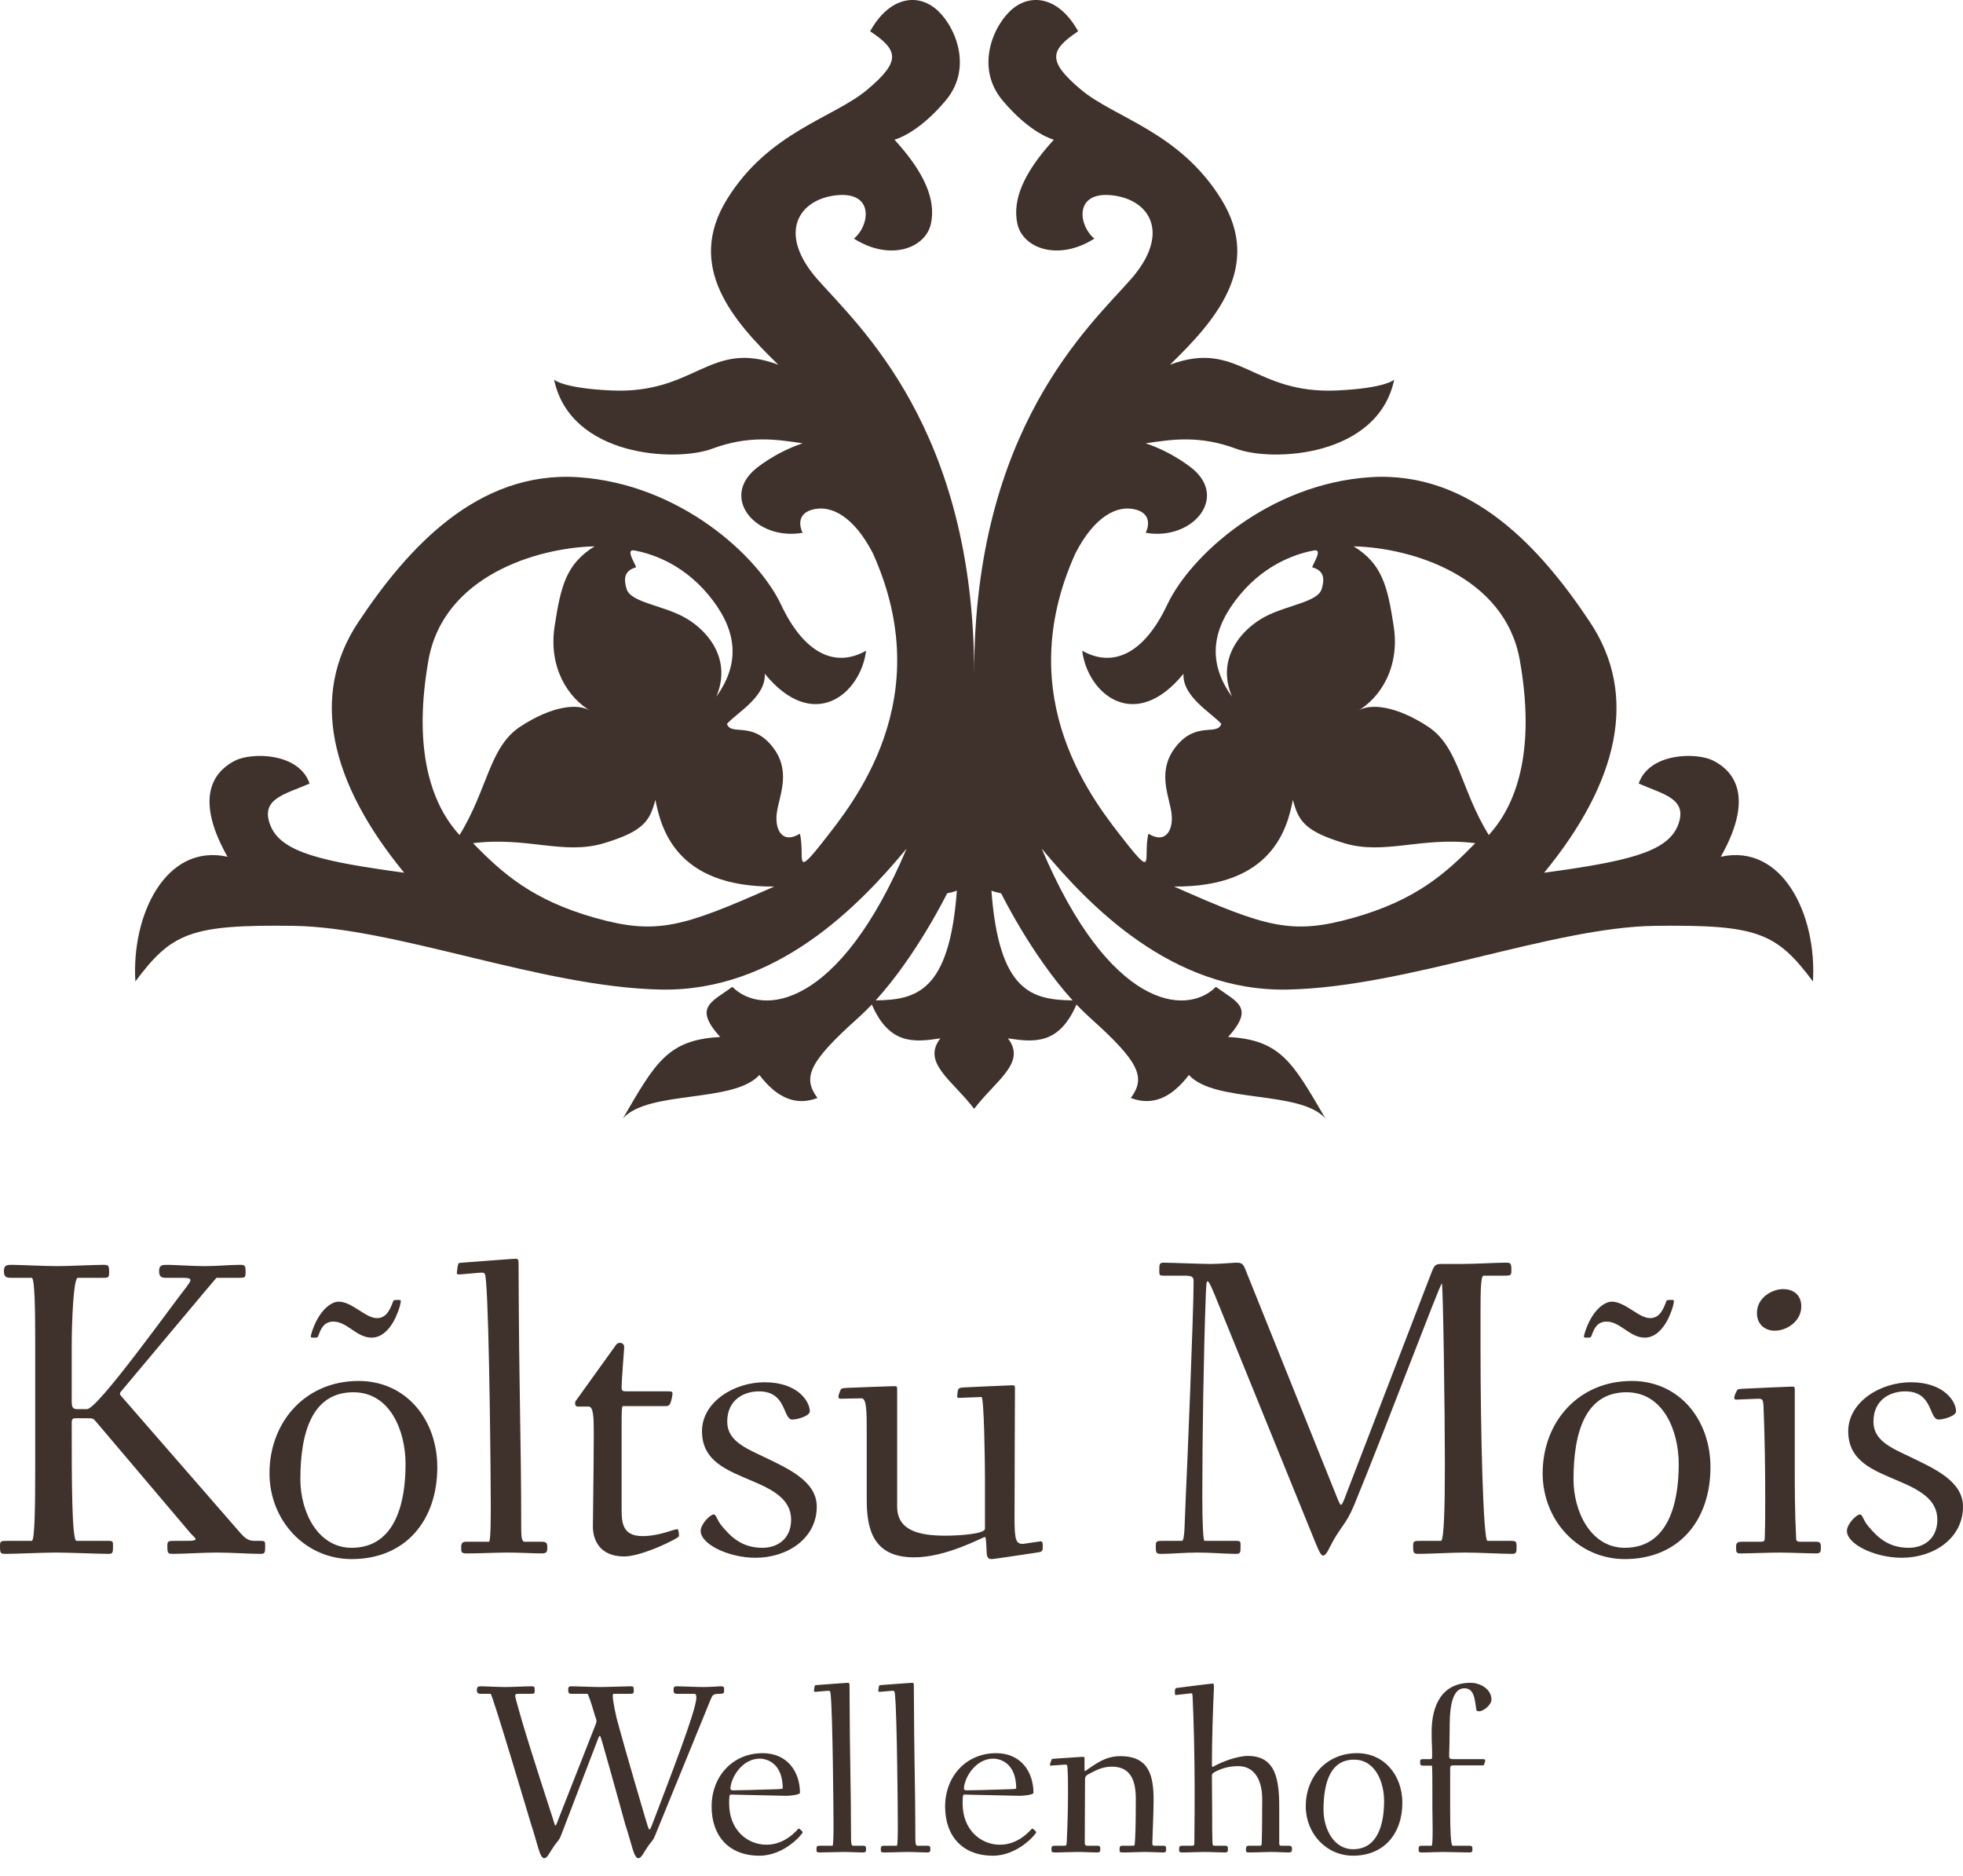 <?xml version="1.0" encoding="UTF-8"?>
<svg width="90px" height="86px" viewBox="0 0 90 86" version="1.1" xmlns="http://www.w3.org/2000/svg" xmlns:xlink="http://www.w3.org/1999/xlink">
    <title>EF2D974F-3AAC-43C5-8D6A-51B8180664D0</title>
    <g id="2022" stroke="none" stroke-width="1" fill="none" fill-rule="evenodd">
        <g id="header" transform="translate(-675, -14)" fill="#3F312B">
            <path d="M742.428,91.147 C741.086,91.147 740.638,92.211 740.638,93.401 C740.638,94.007 740.661,93.95 740.661,94.51 C740.661,94.636 740.649,94.648 740.546,94.648 L740.236,94.648 C740.133,94.648 740.11,94.659 740.11,94.796 C740.11,94.933 740.145,94.945 740.271,94.945 L740.649,94.945 C740.672,94.945 740.672,95.802 740.672,96.249 L740.672,96.935 C740.672,97.06 740.684,97.495 740.684,97.895 C740.684,98.273 740.672,98.616 740.638,98.616 L740.179,98.616 C740.064,98.616 740.042,98.662 740.042,98.765 C740.042,98.891 740.042,98.925 740.19,98.925 C740.535,98.925 740.856,98.902 741.143,98.902 C741.475,98.902 742.141,98.925 742.359,98.925 C742.508,98.925 742.508,98.867 742.508,98.765 C742.508,98.662 742.497,98.616 742.359,98.616 L741.602,98.616 C741.51,98.616 741.487,97.793 741.487,96.969 L741.487,95.071 C741.487,94.956 741.51,94.933 741.682,94.933 L743.002,94.933 C743.048,94.933 743.093,94.762 743.093,94.704 C743.093,94.67 743.059,94.648 743.013,94.648 L741.682,94.648 C741.453,94.648 741.441,94.625 741.441,94.453 C741.453,93.961 741.464,93.767 741.464,93.275 C741.464,92.577 741.487,91.399 742.141,91.399 C742.566,91.399 742.611,91.833 742.681,92.348 C742.692,92.44 742.726,92.452 742.83,92.452 C742.99,92.452 743.38,92.177 743.38,91.914 C743.38,91.445 742.875,91.147 742.428,91.147 M737.035,98.776 C736.14,98.776 735.681,97.827 735.681,96.969 C735.681,95.711 736.002,94.67 737.081,94.67 C738.045,94.67 738.458,95.677 738.458,96.569 C738.458,97.598 738.183,98.776 737.035,98.776 M737.219,94.373 C735.807,94.373 734.867,95.46 734.867,96.808 C734.867,98.055 735.807,99.073 737.035,99.073 C738.458,99.073 739.295,98.055 739.295,96.648 C739.295,95.39 738.469,94.373 737.219,94.373 M734.075,98.616 L733.776,98.616 C733.661,98.616 733.65,98.605 733.65,98.479 L733.65,96.843 C733.65,95.608 733.501,94.499 732.216,94.499 C731.734,94.499 731.045,94.762 730.69,94.956 C730.575,95.024 730.564,95.047 730.564,94.853 C730.564,93.847 730.609,92.359 730.655,91.41 C730.655,91.296 730.667,91.182 730.598,91.182 C730.529,91.182 729.45,91.319 728.922,91.387 C728.877,91.399 728.866,91.491 728.866,91.582 C728.866,91.639 728.866,91.707 728.911,91.707 C728.957,91.707 729.577,91.628 729.611,91.628 C729.68,91.628 729.668,91.673 729.68,91.822 C729.726,92.703 729.772,94.544 729.772,95.894 C729.772,96.718 729.772,97.335 729.76,98.41 C729.76,98.582 729.76,98.616 729.646,98.616 L729.198,98.616 C729.084,98.616 729.06,98.662 729.06,98.765 C729.06,98.891 729.06,98.925 729.21,98.925 C729.554,98.925 729.91,98.902 730.196,98.902 C730.529,98.902 730.931,98.925 731.149,98.925 C731.298,98.925 731.298,98.868 731.298,98.765 C731.298,98.662 731.287,98.616 731.149,98.616 L730.713,98.616 C730.598,98.616 730.598,98.616 730.587,98.41 C730.575,98.113 730.575,97.564 730.575,97.095 L730.564,95.379 C730.564,95.334 730.587,95.288 730.747,95.208 C730.977,95.093 731.31,94.967 731.768,94.967 C732.549,94.967 732.87,95.654 732.87,96.477 C732.87,97.69 732.858,98.261 732.847,98.49 C732.836,98.616 732.836,98.616 732.72,98.616 L732.273,98.616 C732.159,98.616 732.124,98.662 732.124,98.765 C732.124,98.891 732.124,98.925 732.273,98.925 C732.617,98.925 732.973,98.902 733.26,98.902 C733.593,98.902 733.857,98.925 734.075,98.925 C734.224,98.925 734.236,98.868 734.236,98.765 C734.236,98.662 734.212,98.616 734.075,98.616 M728.303,98.616 L727.959,98.616 C727.845,98.616 727.832,98.604 727.832,98.479 C727.832,98.307 727.89,97.163 727.89,96.534 C727.89,95.413 727.695,94.51 726.364,94.51 C725.664,94.51 725.239,94.876 724.895,95.093 C724.838,95.127 724.723,95.253 724.723,95.15 L724.723,94.67 C724.723,94.555 724.746,94.533 724.573,94.544 C724.253,94.567 723.529,94.613 723.369,94.624 C723.208,94.636 723.231,94.624 723.197,94.715 C723.174,94.773 723.14,94.864 723.14,94.899 C723.14,94.933 723.14,94.944 723.174,94.944 C723.22,94.944 723.77,94.899 723.806,94.899 C723.92,94.899 723.931,94.887 723.943,95.059 C723.966,95.413 723.966,95.802 723.966,96.191 C723.966,96.923 723.943,97.735 723.909,98.41 C723.897,98.581 723.909,98.616 723.793,98.616 L723.346,98.616 C723.231,98.616 723.208,98.662 723.208,98.765 C723.208,98.891 723.208,98.925 723.358,98.925 C723.702,98.925 724.08,98.902 724.367,98.902 C724.7,98.902 725.079,98.925 725.297,98.925 C725.446,98.925 725.446,98.868 725.446,98.765 C725.446,98.662 725.435,98.616 725.297,98.616 L724.884,98.616 C724.735,98.616 724.735,98.581 724.735,98.398 C724.735,97.46 724.746,96.511 724.746,95.573 C724.746,95.471 724.769,95.402 724.952,95.311 C725.181,95.197 725.515,94.99 725.974,94.99 C726.857,94.99 727.075,95.654 727.075,96.477 C727.075,97.69 727.053,98.216 727.03,98.49 C727.018,98.616 727.018,98.616 726.903,98.616 L726.478,98.616 C726.364,98.616 726.33,98.639 726.33,98.776 C726.33,98.902 726.33,98.925 726.49,98.925 C726.834,98.925 727.179,98.902 727.465,98.902 C727.798,98.902 728.108,98.925 728.326,98.925 C728.464,98.925 728.464,98.868 728.464,98.765 C728.464,98.628 728.441,98.616 728.303,98.616 M720.535,94.624 C720.902,94.624 721.591,94.864 721.591,95.985 C721.591,96.009 721.556,96.02 721.131,96.031 C720.558,96.054 719.388,96.077 719.33,96.077 C719.238,96.077 719.192,96.054 719.192,95.985 C719.238,95.413 719.777,94.624 720.535,94.624 M722.325,97.827 C722.291,97.827 721.763,98.57 720.845,98.57 C719.984,98.57 719.135,97.906 719.135,96.683 C719.135,96.523 719.135,96.271 719.192,96.271 C719.284,96.271 721.637,96.328 721.763,96.328 C721.9,96.328 722.382,96.283 722.382,96.191 C722.382,95.23 721.808,94.373 720.673,94.373 C719.284,94.373 718.332,95.447 718.332,96.821 C718.332,98.158 719.112,99.073 720.523,99.073 C721.682,99.073 722.509,98.067 722.509,97.998 C722.509,97.964 722.359,97.827 722.325,97.827 M717.506,98.616 L717.058,98.616 C716.967,98.616 716.967,98.433 716.967,98.17 C716.967,95.871 716.91,94.83 716.898,91.319 C716.898,91.181 716.898,91.147 716.817,91.147 C716.749,91.147 715.865,91.216 715.406,91.25 C715.303,91.261 715.314,91.25 715.292,91.342 C715.28,91.422 715.269,91.491 715.269,91.525 C715.269,91.559 715.28,91.559 715.36,91.559 C715.406,91.559 715.854,91.513 715.911,91.513 C716.025,91.513 716.014,91.536 716.037,91.731 C716.129,92.749 716.163,97.084 716.163,97.644 C716.163,97.93 716.163,98.616 716.118,98.616 L715.521,98.616 C715.406,98.616 715.384,98.662 715.384,98.765 C715.384,98.891 715.384,98.925 715.533,98.925 C715.877,98.925 716.313,98.902 716.599,98.902 C716.932,98.902 717.288,98.925 717.506,98.925 C717.655,98.925 717.655,98.867 717.655,98.765 C717.655,98.662 717.644,98.616 717.506,98.616 M714.557,98.616 L714.109,98.616 C714.018,98.616 714.018,98.433 714.018,98.17 C714.018,95.871 713.961,94.83 713.949,91.319 C713.949,91.181 713.949,91.147 713.869,91.147 C713.8,91.147 712.916,91.216 712.457,91.25 C712.354,91.261 712.366,91.25 712.342,91.342 C712.331,91.422 712.32,91.491 712.32,91.525 C712.32,91.559 712.331,91.559 712.412,91.559 C712.457,91.559 712.905,91.513 712.962,91.513 C713.077,91.513 713.066,91.536 713.089,91.731 C713.18,92.749 713.215,97.084 713.215,97.644 C713.215,97.93 713.215,98.616 713.169,98.616 L712.572,98.616 C712.457,98.616 712.434,98.662 712.434,98.765 C712.434,98.891 712.434,98.925 712.583,98.925 C712.928,98.925 713.364,98.902 713.651,98.902 C713.984,98.902 714.339,98.925 714.557,98.925 C714.707,98.925 714.707,98.867 714.707,98.765 C714.707,98.662 714.695,98.616 714.557,98.616 M709.83,94.624 C710.197,94.624 710.886,94.864 710.886,95.985 C710.886,96.009 710.851,96.02 710.426,96.031 C709.853,96.054 708.682,96.077 708.625,96.077 C708.533,96.077 708.488,96.054 708.488,95.985 C708.533,95.413 709.072,94.624 709.83,94.624 M711.62,97.827 C711.586,97.827 711.057,98.57 710.139,98.57 C709.279,98.57 708.43,97.906 708.43,96.683 C708.43,96.523 708.43,96.271 708.488,96.271 C708.579,96.271 710.931,96.328 711.057,96.328 C711.195,96.328 711.677,96.283 711.677,96.191 C711.677,95.23 711.103,94.373 709.968,94.373 C708.579,94.373 707.626,95.447 707.626,96.821 C707.626,98.158 708.407,99.073 709.818,99.073 C710.977,99.073 711.803,98.067 711.803,97.998 C711.803,97.964 711.654,97.827 711.62,97.827 M707.993,91.651 C708.177,91.651 708.2,91.628 708.2,91.491 C708.2,91.33 708.189,91.307 708.04,91.307 C707.925,91.307 707.604,91.341 707.259,91.341 C706.915,91.341 706.261,91.307 706.077,91.307 C705.928,91.307 705.882,91.307 705.882,91.479 C705.882,91.651 705.94,91.651 706.077,91.651 L706.823,91.651 C706.915,91.651 706.926,91.719 706.926,91.833 C706.926,92.417 705.619,95.745 705.033,97.301 C704.884,97.678 704.827,97.872 704.781,97.872 C704.724,97.872 704.689,97.667 704.563,97.277 C704.494,97.037 703.737,94.487 703.301,92.886 C703.266,92.749 703.095,92.028 703.095,91.753 C703.095,91.696 703.106,91.651 703.128,91.651 L703.862,91.651 C704.012,91.651 704.058,91.651 704.058,91.513 C704.058,91.319 704.046,91.307 703.897,91.307 C703.633,91.307 702.865,91.341 702.52,91.341 C702.176,91.341 701.43,91.307 701.247,91.307 C701.097,91.307 701.052,91.307 701.052,91.479 C701.052,91.651 701.109,91.651 701.247,91.651 L701.935,91.651 C701.958,91.651 702.096,92.017 702.245,92.543 C702.291,92.726 702.348,92.805 702.348,92.897 C702.348,92.954 702.325,93.011 702.291,93.103 L700.65,97.277 C700.546,97.552 700.5,97.689 700.466,97.689 C700.432,97.689 700.409,97.552 700.317,97.277 C700.248,97.049 699.422,94.555 698.929,92.886 C698.894,92.771 698.619,91.81 698.619,91.753 C698.619,91.651 698.711,91.651 698.734,91.651 L699.308,91.651 C699.491,91.651 699.514,91.651 699.514,91.513 C699.514,91.319 699.503,91.307 699.354,91.307 C699.09,91.307 698.505,91.341 698.16,91.341 C697.816,91.341 697.276,91.307 697.093,91.307 C696.943,91.307 696.864,91.307 696.864,91.479 C696.864,91.651 696.955,91.651 697.093,91.651 L697.494,91.651 C697.575,91.651 699.33,97.575 699.354,97.643 C699.652,98.536 699.743,99.188 699.95,99.188 C700.099,99.188 700.18,98.948 700.42,98.604 C700.546,98.421 700.615,98.41 700.73,98.124 L702.36,93.869 C702.429,93.687 702.463,93.583 702.497,93.583 C702.532,93.583 702.555,93.675 702.612,93.869 C703.095,95.55 703.657,97.609 703.668,97.643 C703.966,98.536 704.058,99.188 704.265,99.188 C704.413,99.188 704.494,98.948 704.735,98.604 C704.861,98.421 704.93,98.41 705.044,98.124 L707.581,91.914 C707.673,91.707 707.684,91.651 707.993,91.651 M762.528,80.767 C761.691,80.369 760.894,80.031 760.894,79.177 C760.894,78.144 761.691,77.786 762.349,77.786 C763.644,77.786 763.426,79.078 763.884,79.078 C764.103,79.078 764.681,78.919 764.681,78.7 C764.681,78.243 764.123,77.369 762.608,77.369 C761.193,77.369 759.738,78.283 759.738,79.614 C759.738,81.024 760.954,81.422 762.05,81.899 C762.987,82.296 763.824,82.733 763.824,83.667 C763.824,84.561 763.186,84.958 762.509,84.958 C761.552,84.958 761.054,84.442 760.655,83.965 C760.416,83.687 760.396,83.429 760.276,83.429 C760.116,83.429 759.678,83.866 759.678,84.183 C759.678,84.799 760.974,85.415 762.19,85.415 C763.665,85.415 765,84.52 765,83.071 C765,81.899 763.685,81.323 762.528,80.767 M758.265,84.68 L757.546,84.68 C757.347,84.68 757.347,84.62 757.347,84.442 C757.287,83.309 757.287,82.196 757.287,81.064 L757.287,77.687 C757.287,77.588 757.268,77.568 757.148,77.568 C757.048,77.568 755.274,77.647 754.896,77.667 C754.656,77.687 754.676,77.667 754.597,77.826 C754.516,77.985 754.516,78.025 754.516,78.085 C754.516,78.144 754.537,78.164 754.597,78.164 C754.676,78.164 755.533,78.124 755.593,78.124 C755.792,78.124 755.832,78.144 755.853,78.442 C755.912,79.892 755.932,81.303 755.932,82.693 C755.932,83.29 755.932,83.866 755.912,84.442 C755.912,84.64 755.912,84.68 755.693,84.68 L754.875,84.68 C754.616,84.68 754.597,84.759 754.597,84.939 C754.597,85.157 754.597,85.216 754.816,85.216 C755.195,85.216 756.091,85.177 756.59,85.177 C757.088,85.177 757.885,85.216 758.265,85.216 C758.483,85.216 758.483,85.117 758.483,84.939 C758.483,84.759 758.463,84.68 758.265,84.68 M755.553,74.191 C755.553,74.747 755.952,75.005 756.37,75.005 C756.928,75.005 757.586,74.568 757.586,73.892 C757.586,73.317 757.168,73.098 756.749,73.098 C756.271,73.098 755.553,73.475 755.553,74.191 M749.495,84.958 C747.94,84.958 747.143,83.309 747.143,81.819 C747.143,79.634 747.701,77.827 749.575,77.827 C751.249,77.827 751.967,79.575 751.967,81.124 C751.967,82.912 751.488,84.958 749.495,84.958 M749.814,77.309 C747.362,77.309 745.728,79.197 745.728,81.541 C745.728,83.706 747.362,85.475 749.495,85.475 C751.967,85.475 753.421,83.706 753.421,81.263 C753.421,79.078 751.987,77.309 749.814,77.309 M751.368,73.734 C751.249,74.032 751.089,74.429 750.651,74.429 C750.133,74.429 749.515,73.674 748.897,73.674 C748.578,73.674 748.1,74.012 747.781,74.767 C747.721,74.906 747.622,75.184 747.622,75.283 C747.622,75.323 747.681,75.323 747.762,75.323 C747.921,75.323 747.94,75.323 747.981,75.204 C748.08,74.926 748.22,74.588 748.658,74.588 C749.296,74.588 749.715,75.323 750.412,75.323 C750.93,75.323 751.348,74.847 751.607,74.17 C751.667,74.012 751.746,73.774 751.746,73.635 C751.746,73.595 751.688,73.595 751.607,73.595 C751.428,73.595 751.408,73.595 751.368,73.734 M744.274,84.64 L743.198,84.64 C742.998,84.64 742.879,79.455 742.879,75.86 L742.879,74.071 C742.879,73.098 742.899,72.482 743.019,72.482 L743.936,72.482 C744.254,72.482 744.294,72.482 744.294,72.244 C744.294,71.906 744.274,71.887 744.015,71.887 C743.556,71.887 742.62,71.946 742.022,71.946 L741.105,71.946 C740.807,71.946 740.766,71.986 740.607,72.402 L736.701,82.554 C736.601,82.833 736.522,82.991 736.482,82.991 C736.442,82.991 736.382,82.852 736.262,82.554 L732.077,72.144 C731.978,71.906 731.878,71.887 731.679,71.887 C731.559,71.887 730.941,71.946 730.503,71.946 C730.084,71.946 728.649,71.887 728.37,71.887 C728.171,71.887 728.151,71.926 728.151,72.224 C728.151,72.463 728.151,72.482 728.37,72.482 L729.287,72.482 C729.665,72.482 729.725,72.541 729.725,72.74 C729.725,74.132 729.426,81.402 729.366,82.614 C729.307,83.826 729.327,84.64 729.187,84.64 L728.351,84.64 C728.031,84.64 727.991,84.64 727.991,84.878 C727.991,85.216 728.011,85.236 728.27,85.236 C728.729,85.236 729.307,85.176 729.905,85.176 C730.503,85.176 731.2,85.236 731.658,85.236 C731.858,85.236 731.878,85.197 731.878,84.898 C731.878,84.66 731.878,84.64 731.658,84.64 L730.224,84.64 C730.164,84.64 730.124,83.826 730.124,82.614 C730.124,80.011 730.183,75.999 730.284,73.376 C730.304,72.959 730.304,72.74 730.363,72.74 C730.423,72.74 730.503,72.919 730.682,73.336 L735.326,84.76 C735.465,85.097 735.564,85.316 735.664,85.316 C735.744,85.316 735.843,85.197 735.964,84.939 C736.442,83.985 736.701,83.925 737.08,83.011 C738.514,79.534 741.025,72.84 741.105,72.84 C741.165,72.84 741.245,78.799 741.245,81.124 C741.245,83.071 741.205,84.64 741.066,84.64 L740.149,84.64 C739.83,84.64 739.79,84.64 739.79,84.878 C739.79,85.216 739.81,85.236 740.069,85.236 C740.528,85.236 741.584,85.176 742.182,85.176 C742.78,85.176 743.856,85.236 744.314,85.236 C744.513,85.236 744.533,85.197 744.533,84.898 C744.533,84.66 744.493,84.64 744.274,84.64 M722.711,84.66 C722.671,84.66 721.953,84.779 721.893,84.779 C721.574,84.779 721.515,84.581 721.515,83.607 C721.515,82.376 721.534,77.628 721.534,77.628 C721.534,77.528 721.515,77.508 721.396,77.508 C721.295,77.508 719.522,77.588 719.143,77.608 C718.885,77.628 718.923,77.707 718.885,78.005 C718.885,78.065 718.904,78.085 718.964,78.085 C719.043,78.085 719.94,78.045 720,78.045 C720.12,78.045 720.159,81.144 720.159,81.739 L720.159,84.084 C720.159,84.322 718.984,84.402 718.345,84.402 C717.171,84.402 716.133,84.183 716.133,83.071 L716.133,77.667 C716.133,77.568 716.114,77.548 715.994,77.548 C715.895,77.548 714.241,77.608 713.802,77.628 C713.563,77.647 713.563,77.647 713.503,77.806 C713.463,77.905 713.443,77.966 713.443,78.025 C713.443,78.085 713.463,78.124 713.523,78.124 C713.602,78.124 714.439,78.105 714.5,78.105 C714.738,78.105 714.738,78.76 714.738,79.634 L714.738,82.753 C714.738,84.084 715.018,85.396 716.911,85.396 C718.406,85.396 720.06,84.462 720.159,84.462 C720.219,84.462 720.219,84.919 720.24,85.216 C720.26,85.435 720.339,85.474 720.459,85.474 C720.598,85.474 721.853,85.276 722.531,85.177 C722.791,85.137 722.81,85.137 722.81,84.859 C722.81,84.74 722.791,84.66 722.711,84.66 M709.975,80.767 C709.139,80.369 708.342,80.031 708.342,79.177 C708.342,78.144 709.139,77.786 709.796,77.786 C711.091,77.786 710.873,79.078 711.331,79.078 C711.55,79.078 712.128,78.919 712.128,78.7 C712.128,78.243 711.57,77.369 710.056,77.369 C708.64,77.369 707.185,78.283 707.185,79.614 C707.185,81.024 708.401,81.422 709.498,81.899 C710.434,82.296 711.271,82.733 711.271,83.667 C711.271,84.561 710.634,84.958 709.956,84.958 C708.999,84.958 708.501,84.442 708.102,83.965 C707.863,83.687 707.843,83.429 707.724,83.429 C707.564,83.429 707.125,83.866 707.125,84.183 C707.125,84.799 708.421,85.415 709.637,85.415 C711.112,85.415 712.447,84.52 712.447,83.071 C712.447,81.899 711.132,81.323 709.975,80.767 M703.619,85.355 C704.436,85.355 706.13,84.521 706.13,84.421 C706.13,84.282 706.11,84.104 706.05,84.104 C705.891,84.104 705.233,84.421 704.456,84.421 C703.539,84.421 703.5,83.805 703.5,83.19 L703.5,79.376 C703.5,78.819 703.5,78.462 703.558,78.462 L705.532,78.462 C705.671,78.462 705.732,78.402 705.791,78.144 C705.871,77.786 705.851,77.786 705.612,77.786 L703.718,77.786 C703.539,77.786 703.5,77.766 703.5,77.588 C703.5,77.27 703.619,75.82 703.619,75.76 C703.619,75.621 703.519,75.561 703.419,75.561 C703.34,75.561 703.28,75.601 703.24,75.66 L701.426,78.184 C701.386,78.223 701.367,78.283 701.367,78.343 C701.367,78.422 701.407,78.482 701.486,78.482 L701.985,78.482 C702.204,78.482 702.224,78.958 702.224,79.694 C702.224,80.27 702.204,82.554 702.183,83.985 C702.183,84.581 702.483,85.355 703.619,85.355 M699.832,85.216 C700.091,85.216 700.091,85.117 700.091,84.939 C700.091,84.759 700.071,84.68 699.832,84.68 L699.055,84.68 C698.896,84.68 698.896,84.362 698.896,83.905 C698.896,79.912 698.796,78.104 698.776,72.006 C698.776,71.767 698.776,71.707 698.636,71.707 C698.517,71.707 696.982,71.826 696.185,71.887 C696.006,71.906 696.025,71.887 695.986,72.045 C695.966,72.184 695.946,72.303 695.946,72.363 C695.946,72.423 695.966,72.423 696.106,72.423 C696.185,72.423 696.962,72.343 697.062,72.343 C697.261,72.343 697.241,72.383 697.281,72.721 C697.44,74.489 697.501,82.018 697.501,82.991 C697.501,83.488 697.501,84.68 697.421,84.68 L696.384,84.68 C696.185,84.68 696.145,84.759 696.145,84.939 C696.145,85.157 696.145,85.216 696.404,85.216 C697.002,85.216 697.76,85.176 698.258,85.176 C698.835,85.176 699.454,85.216 699.832,85.216 M691.123,84.958 C689.568,84.958 688.771,83.309 688.771,81.819 C688.771,79.634 689.329,77.827 691.203,77.827 C692.877,77.827 693.594,79.575 693.594,81.124 C693.594,82.912 693.116,84.958 691.123,84.958 M691.442,77.309 C688.99,77.309 687.356,79.197 687.356,81.541 C687.356,83.706 688.99,85.475 691.123,85.475 C693.594,85.475 695.049,83.706 695.049,81.263 C695.049,79.078 693.614,77.309 691.442,77.309 M692.997,73.734 C692.877,74.032 692.718,74.429 692.279,74.429 C691.76,74.429 691.143,73.674 690.525,73.674 C690.206,73.674 689.727,74.012 689.409,74.767 C689.349,74.906 689.25,75.184 689.25,75.283 C689.25,75.323 689.309,75.323 689.389,75.323 C689.549,75.323 689.568,75.323 689.608,75.204 C689.708,74.926 689.848,74.588 690.286,74.588 C690.924,74.588 691.342,75.323 692.04,75.323 C692.558,75.323 692.976,74.847 693.235,74.17 C693.295,74.012 693.375,73.774 693.375,73.635 C693.375,73.595 693.315,73.595 693.235,73.595 C693.057,73.595 693.036,73.595 692.997,73.734 M686.938,84.64 L686.659,84.64 C686.38,84.64 686.221,84.501 686.041,84.302 L680.68,78.144 C680.481,77.905 680.421,77.926 680.62,77.707 C681.776,76.336 684.906,72.582 684.925,72.582 L685.902,72.582 C686.221,72.582 686.26,72.582 686.26,72.343 C686.26,72.006 686.24,71.986 685.981,71.986 C685.523,71.986 684.984,72.045 684.387,72.045 C683.789,72.045 683.011,71.986 682.693,71.986 C682.433,71.986 682.294,71.986 682.294,72.283 C682.294,72.582 682.453,72.582 682.693,72.582 L683.43,72.582 C683.65,72.582 683.729,72.621 683.729,72.681 C683.729,72.76 683.65,72.86 683.55,72.999 C682.813,73.932 679.484,78.601 678.986,78.601 L678.547,78.601 C678.309,78.601 678.288,78.482 678.288,78.204 L678.288,75.721 C678.288,74.608 678.368,72.582 678.567,72.582 L679.644,72.582 C679.962,72.582 680.003,72.582 680.003,72.343 C680.003,72.006 679.982,71.986 679.723,71.986 C679.265,71.986 678.209,72.045 677.611,72.045 C677.013,72.045 675.897,71.986 675.577,71.986 C675.318,71.986 675.179,71.986 675.179,72.283 C675.179,72.582 675.339,72.582 675.577,72.582 L676.455,72.582 C676.594,72.582 676.614,74.071 676.614,75.502 L676.614,81.263 C676.614,83.091 676.594,84.64 676.455,84.64 L675.359,84.64 C675.04,84.64 675,84.64 675,84.878 C675,85.216 675.02,85.236 675.279,85.236 C675.737,85.236 676.973,85.176 677.571,85.176 C678.169,85.176 679.504,85.236 679.962,85.236 C680.162,85.236 680.182,85.197 680.182,84.898 C680.182,84.66 680.182,84.64 679.962,84.64 L678.507,84.64 C678.288,84.64 678.288,81.76 678.288,79.256 C678.288,79.018 678.328,79.018 678.567,79.018 L678.966,79.018 C679.265,79.018 679.265,79.018 679.404,79.177 L683.729,84.282 C683.849,84.421 683.968,84.501 683.968,84.561 C683.968,84.601 683.889,84.64 683.63,84.64 L683.031,84.64 C682.713,84.64 682.673,84.64 682.673,84.878 C682.673,85.216 682.693,85.236 682.952,85.236 C683.41,85.236 684.347,85.176 684.945,85.176 C685.543,85.176 686.48,85.236 686.938,85.236 C687.138,85.236 687.158,85.197 687.158,84.898 C687.158,84.66 687.158,84.64 686.938,84.64 M694.644,44.266 C695.325,40.413 699.599,39.109 702.261,39.046 C700.961,39.854 700.714,40.848 700.428,42.713 C700.141,44.577 701.022,46.006 702.138,46.627 C701.518,46.192 700.28,46.378 698.856,47.31 C697.431,48.243 697.37,50.17 696.069,52.282 C694.644,50.728 693.963,48.119 694.644,44.266 M705.048,50.667 C705.296,51.909 705.946,54.678 710.497,54.643 C706.287,56.508 705.111,56.88 702.261,56.072 C699.413,55.265 698.043,54.046 696.688,52.655 C699.165,52.344 700.837,53.214 702.695,52.655 C704.553,52.096 704.8,51.598 705.048,50.667 M704.167,40.006 C704.083,39.771 703.675,39.16 704.083,39.235 C704.695,39.347 706.204,39.738 707.474,41.263 C708.743,42.788 709.01,44.313 707.842,45.939 C708.609,44.113 707.307,42.772 706.288,42.252 C705.27,41.732 703.917,41.598 703.733,41.012 C703.549,40.425 703.7,40.14 704.167,40.006 M718.871,54.83 C718.528,59.469 717.014,59.838 715.148,59.862 C717.038,57.784 718.424,54.954 718.424,54.954 C718.424,54.954 718.733,54.892 718.871,54.83 M720.901,54.954 C720.901,54.954 722.288,57.784 724.178,59.862 C722.312,59.838 720.798,59.469 720.455,54.83 C720.591,54.892 720.901,54.954 720.901,54.954 M734.277,50.667 C734.525,51.598 734.773,52.096 736.631,52.655 C738.489,53.214 740.161,52.344 742.638,52.655 C741.282,54.046 739.913,55.265 737.064,56.072 C734.216,56.88 733.039,56.508 728.828,54.643 C733.38,54.678 734.03,51.909 734.277,50.667 M731.852,41.263 C733.121,39.738 734.631,39.347 735.243,39.235 C735.65,39.16 735.243,39.771 735.159,40.006 C735.626,40.14 735.777,40.425 735.593,41.012 C735.409,41.598 734.057,41.732 733.038,42.252 C732.018,42.772 730.716,44.113 731.484,45.939 C730.315,44.313 730.582,42.788 731.852,41.263 M744.681,44.266 C745.363,48.119 744.681,50.728 743.257,52.282 C741.957,50.17 741.894,48.243 740.47,47.31 C739.046,46.378 737.808,46.192 737.189,46.627 C738.303,46.006 739.185,44.577 738.899,42.713 C738.613,40.848 738.365,39.854 737.064,39.046 C739.727,39.109 744,40.413 744.681,44.266 M688.452,56.445 C693.159,56.508 699.848,59.259 705.296,59.366 C710.595,59.471 714.399,55.513 716.567,52.903 C713.47,60.236 709.941,60.609 708.578,59.242 C707.617,59.944 706.782,60.173 708.02,61.541 C705.606,61.665 705.045,62.725 703.562,65.269 C704.739,63.964 708.64,64.585 709.817,63.281 C710.621,64.337 711.489,64.71 712.479,64.337 C711.798,63.405 712.046,62.721 714.337,60.671 C714.554,60.477 714.765,60.269 714.972,60.051 C715.774,61.906 716.915,61.784 718.114,61.603 C717.247,62.721 718.672,63.529 719.663,64.834 C720.654,63.529 722.078,62.721 721.211,61.603 C722.41,61.784 723.552,61.906 724.354,60.051 C724.56,60.269 724.772,60.477 724.989,60.671 C727.28,62.721 727.528,63.405 726.846,64.337 C727.837,64.71 728.704,64.337 729.509,63.281 C730.686,64.585 734.588,63.964 735.764,65.269 C734.28,62.725 733.72,61.665 731.305,61.541 C732.543,60.173 731.708,59.944 730.747,59.242 C729.386,60.609 725.856,60.236 722.76,52.903 C724.926,55.513 728.73,59.471 734.03,59.366 C739.478,59.259 746.167,56.508 750.874,56.445 C755.58,56.383 756.447,56.756 758.12,58.993 C758.305,55.948 756.731,52.655 753.895,53.277 C755.58,50.293 754.28,49.237 753.537,48.865 C752.794,48.491 750.626,48.491 750.131,49.92 C751.246,50.417 752.422,50.604 751.926,51.847 C751.431,53.09 749.511,53.502 745.796,54.01 C749.202,49.859 750.131,45.881 747.901,42.526 C745.672,39.17 742.452,35.567 737.808,35.878 C733.162,36.188 729.571,39.482 728.518,41.718 C727.466,43.955 726.041,44.639 724.617,43.831 C724.865,45.82 727.032,47.622 729.262,44.887 C729.199,45.944 730.562,46.689 730.995,47.186 C730.81,47.746 729.881,47.062 728.952,48.181 C728.023,49.299 728.58,50.418 728.704,51.226 C728.828,52.034 728.457,52.717 727.651,52.22 C727.404,53.277 727.961,54.332 726.599,52.593 C725.237,50.853 721.272,46.077 724.308,39.361 C725.174,37.679 726.227,37.12 727.094,37.368 C727.961,37.617 727.527,38.425 727.527,38.425 C729.633,38.798 731.305,36.866 729.695,35.504 C729.695,35.504 728.828,34.759 727.527,34.323 C728.766,34.137 730.005,33.951 731.676,34.572 C733.348,35.194 738.179,34.945 738.922,31.403 C738.922,31.403 738.562,31.793 736.321,31.9 C732.419,32.086 731.8,29.539 728.642,30.72 C730.686,28.731 732.915,26.245 730.995,23.138 C729.075,20.031 726.103,19.41 724.555,18.105 C723.007,16.8 723.131,16.303 724.431,15.433 C723.564,13.879 722.325,13.693 721.459,14.377 C720.591,15.061 719.663,17.049 720.963,18.602 C722.264,20.155 723.317,20.404 723.317,20.404 C721.892,21.957 721.416,23.195 721.644,24.256 C721.885,25.374 723.502,25.997 725.174,24.94 C724.431,24.319 724.245,22.766 725.979,22.952 C727.713,23.138 728.704,24.692 726.846,26.805 C724.989,28.918 719.663,33.64 719.663,44.887 C719.663,33.64 714.337,28.918 712.479,26.805 C710.621,24.692 711.612,23.138 713.346,22.952 C715.08,22.766 714.894,24.319 714.151,24.94 C715.823,25.997 717.44,25.374 717.681,24.256 C717.91,23.195 717.434,21.957 716.009,20.404 C716.009,20.404 717.062,20.155 718.363,18.602 C719.664,17.049 718.733,15.061 717.867,14.377 C717,13.693 715.762,13.879 714.894,15.433 C716.195,16.303 716.319,16.8 714.77,18.105 C713.222,19.41 710.25,20.031 708.33,23.138 C706.411,26.245 708.64,28.731 710.683,30.72 C707.525,29.539 706.906,32.086 703.005,31.9 C700.764,31.793 700.404,31.403 700.404,31.403 C701.147,34.945 705.977,35.194 707.649,34.572 C709.321,33.951 710.56,34.137 711.798,34.323 C710.497,34.759 709.631,35.504 709.631,35.504 C708.02,36.866 709.692,38.798 711.798,38.425 C711.798,38.425 711.365,37.617 712.232,37.368 C713.098,37.12 714.151,37.679 715.018,39.361 C718.053,46.077 714.089,50.853 712.727,52.593 C711.364,54.332 711.922,53.277 711.674,52.22 C710.869,52.717 710.497,52.034 710.621,51.226 C710.745,50.418 711.303,49.299 710.374,48.181 C709.445,47.062 708.516,47.746 708.33,47.186 C708.764,46.689 710.126,45.944 710.064,44.887 C712.294,47.622 714.461,45.82 714.709,43.831 C713.285,44.639 711.861,43.955 710.808,41.718 C709.755,39.482 706.163,36.188 701.518,35.878 C696.874,35.567 693.654,39.17 691.425,42.526 C689.195,45.881 690.124,49.859 693.53,54.01 C689.814,53.502 687.894,53.09 687.399,51.847 C686.904,50.604 688.08,50.417 689.195,49.92 C688.699,48.491 686.532,48.491 685.789,48.865 C685.046,49.237 683.745,50.293 685.43,53.277 C682.595,52.655 681.02,55.948 681.207,58.993 C682.878,56.756 683.745,56.383 688.452,56.445" id="logo__koltsu-mois"></path>
        </g>
    </g>
</svg>
